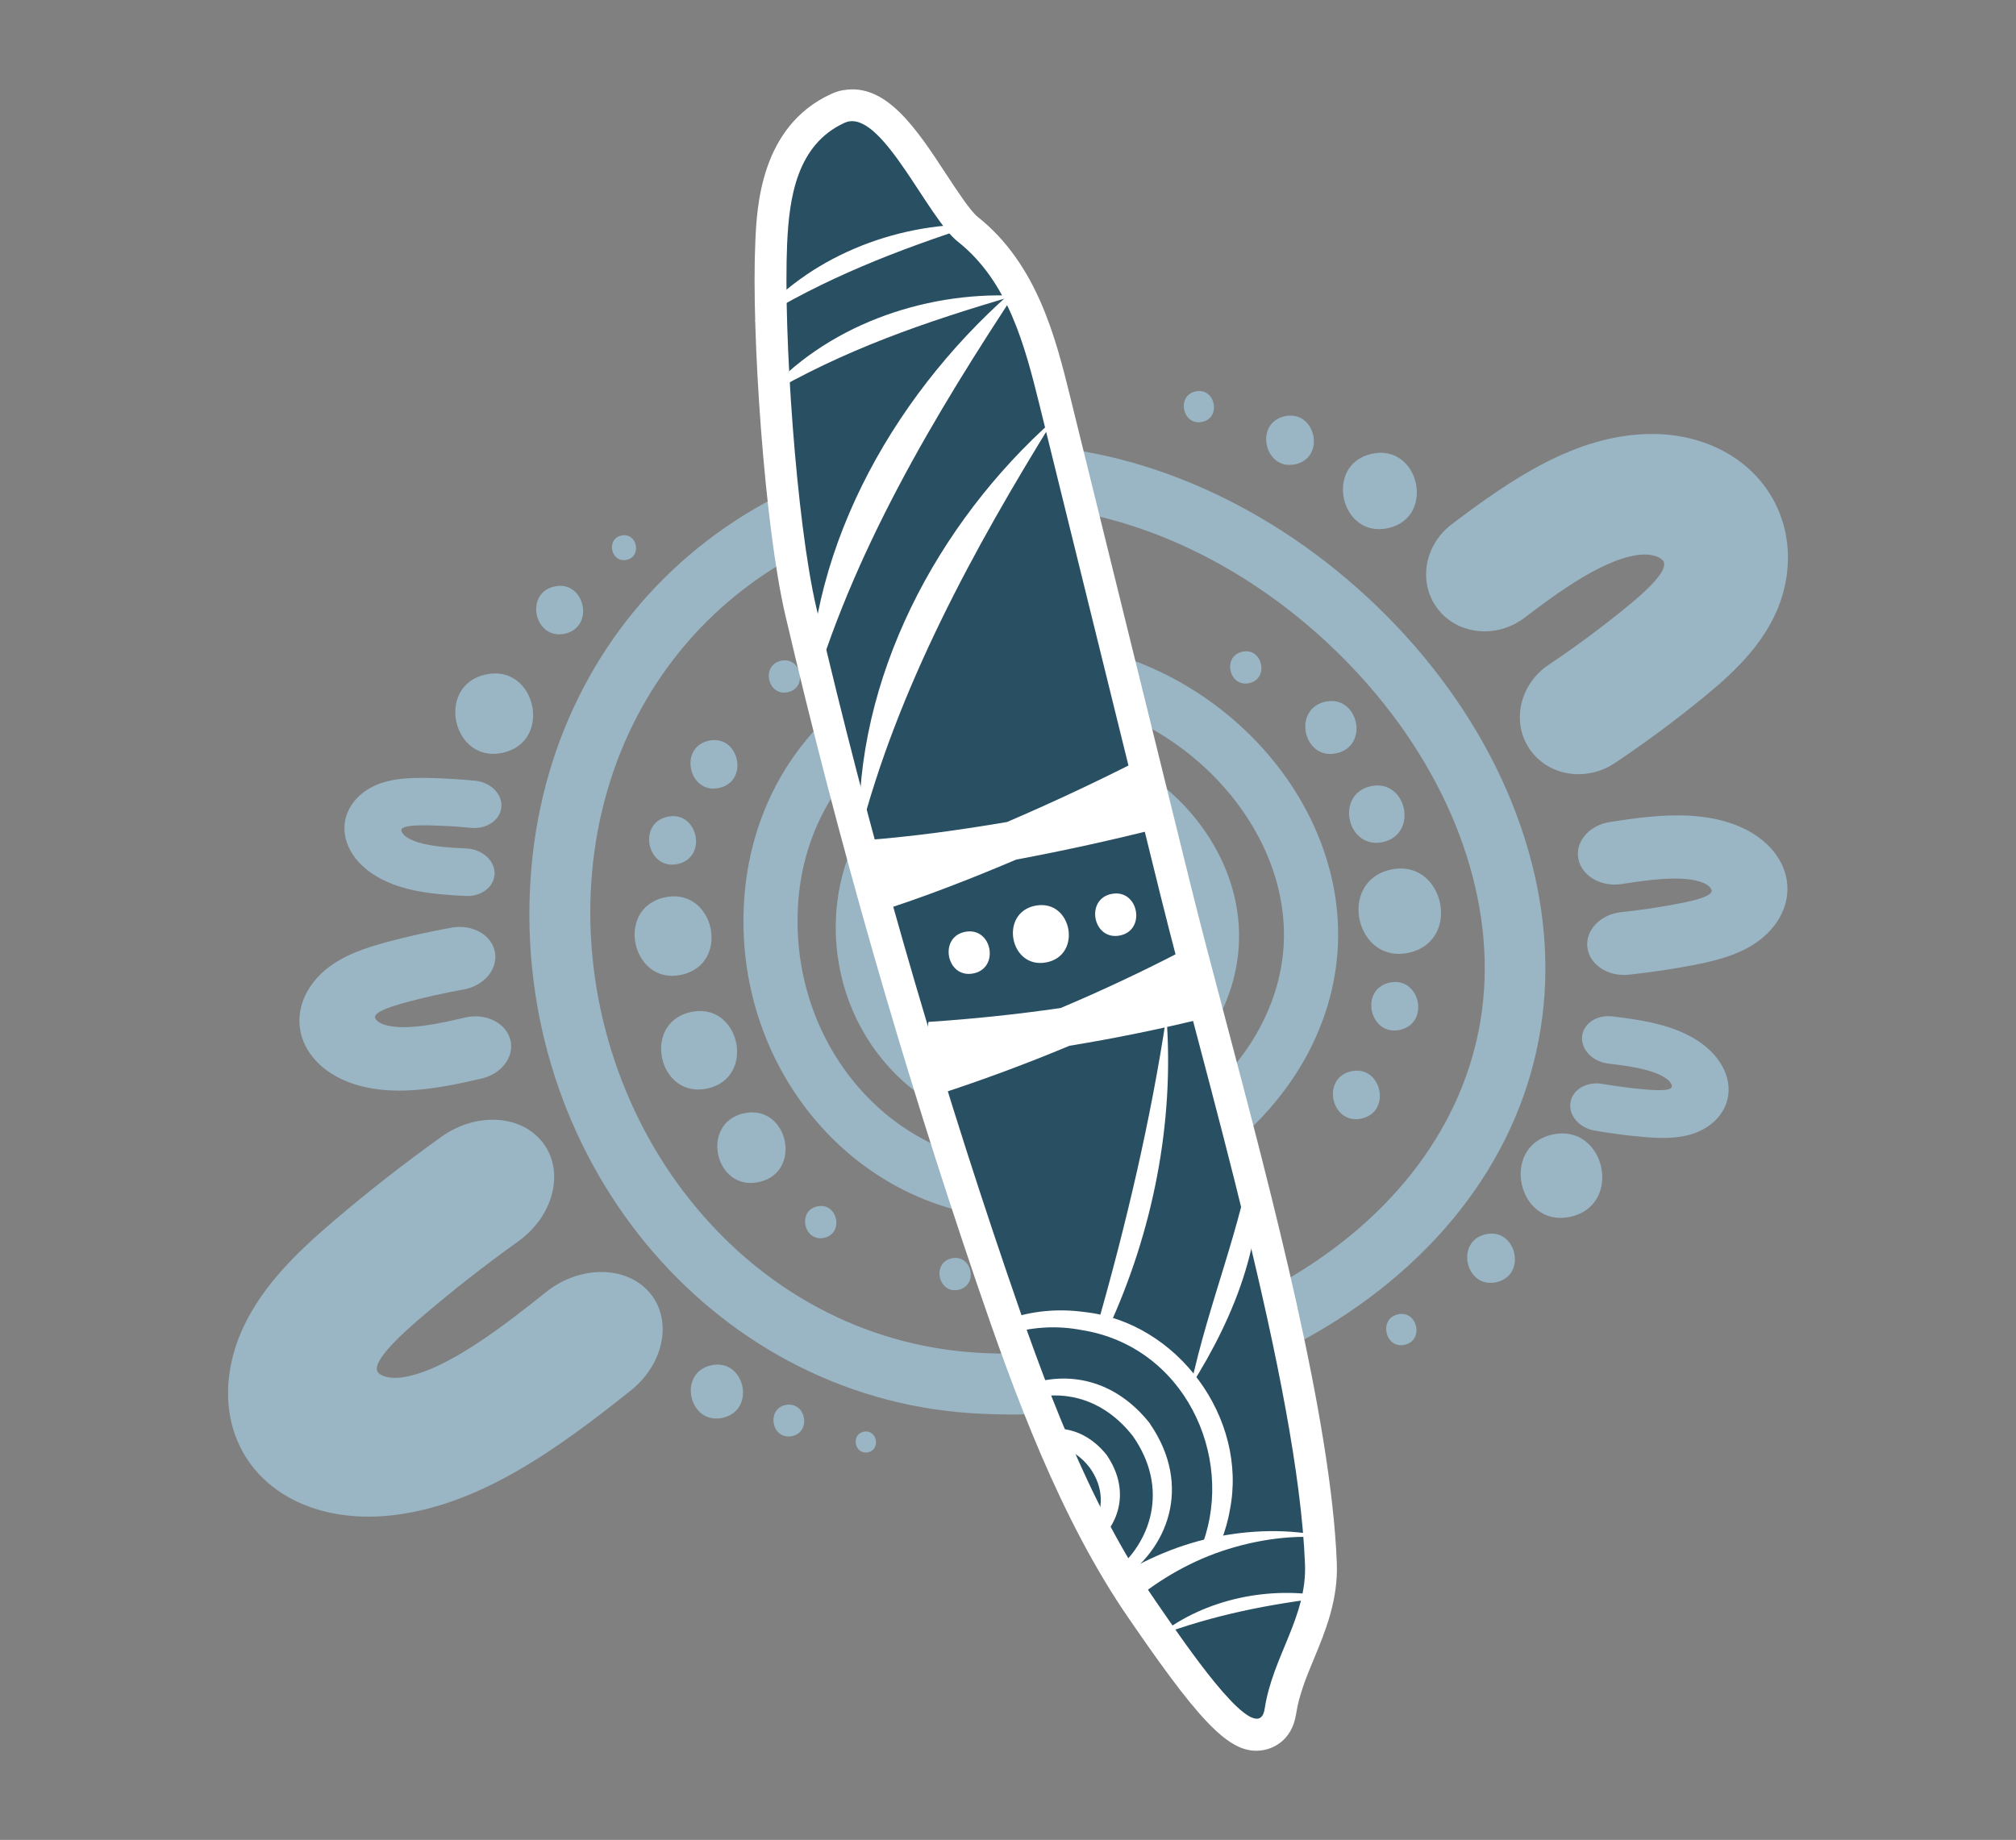 <svg xmlns="http://www.w3.org/2000/svg" id="Layer_9" viewBox="0 0 231.17 211"><rect x="0" y="0" width="231.17" height="211" fill="#808080" stroke="none"/><defs><style>      .cls-1 {        fill: #294f63;      }      .cls-2 {        fill: #fff;      }      .cls-3 {        fill: #9ab5c4;      }    </style></defs><g><path class="cls-3" d="M74.9,148.78c2.13,3.14,1.06,7.79-2.6,10.71-8.3,6.61-17.25,13.16-27.37,14.29-9.25,1.03-16.64-3.26-18.4-10.66-.81-3.42-.32-7.31,1.38-10.93,2.29-4.89,6.34-8.75,10.39-12.2,3.93-3.35,8.07-6.59,12.31-9.62,4.04-2.89,9.28-2.54,11.71.77,2.44,3.3,1.13,8.34-2.91,11.23-3.74,2.68-7.39,5.53-10.86,8.49-1.19,1.02-4.37,3.72-5.17,5.43-.21.44-.18.75-.14.9.11.45,1.09.96,2.66.79,5.13-.57,12.38-6.35,16.72-9.81,3.88-3.09,9.19-3.06,11.87.07.15.18.29.36.42.55"></path><path class="cls-3" d="M115.74,162.21c-1.49,0-2.97-.05-4.45-.15-29.93-1.99-52.56-29.49-50.45-61.31.98-14.78,7.46-27.96,18.23-37.12,10.67-9.08,24.72-13.54,39.61-12.54,14.75.98,29.83,8.5,41.37,20.61,11.8,12.39,18.02,27.81,17.06,42.29-.96,14.47-8.97,27.45-22.53,36.57-11.18,7.51-25.12,11.66-38.83,11.66ZM114.63,57.91c-11.7,0-22.61,3.85-31.04,11.02-9.33,7.93-14.94,19.4-15.79,32.28-.87,13.05,3.27,26.34,11.36,36.45,8.32,10.41,19.9,16.6,32.6,17.45,13.6.9,27.8-2.86,38.94-10.34,11.74-7.88,18.65-18.98,19.47-31.25.83-12.54-4.69-26.03-15.15-37.02-10.35-10.87-23.76-17.6-36.8-18.47h0c-1.2-.08-2.4-.12-3.59-.12Z"></path><path class="cls-3" d="M117.77,139.78c-.78,0-1.56-.03-2.35-.08-17.85-1.19-31.35-17.56-30.09-36.5,1.21-18.12,16.04-30.87,34.5-29.64h0c19.05,1.27,34.72,17.84,33.55,35.46-1.12,16.88-17.47,30.76-35.6,30.76ZM117.43,79.68c-14,0-24.98,9.99-25.91,23.93-1.03,15.52,9.87,28.93,24.31,29.9,15.45,1.01,30.42-10.84,31.35-24.9.94-14.07-12.3-27.83-27.77-28.86h0c-.67-.04-1.33-.07-1.98-.07Z"></path><path class="cls-3" d="M117.88,129.5c-.51,0-1.02-.02-1.53-.05-12.14-.81-21.32-11.91-20.46-24.74.83-12.34,10.89-20.99,23.46-20.17,12.88.86,23.48,12.11,22.69,24.07-.4,5.97-3.47,11.48-8.64,15.5-4.46,3.47-10.04,5.39-15.51,5.39ZM117.67,90.8c-8.49,0-14.91,5.86-15.48,14.33-.61,9.2,6.07,17.45,14.58,18.02,4.42.3,9.07-1.17,12.74-4.03,3.73-2.9,5.94-6.78,6.21-10.93.56-8.46-7.45-16.73-16.81-17.35-.42-.03-.84-.04-1.25-.04Z"></path><path class="cls-3" d="M164.51,69.33c-1.84-2.94-1.04-6.94,1.96-9.21,6.8-5.15,14.15-10.18,22.58-10.35,7.71-.15,13.97,4.21,15.58,10.87.75,3.08.41,6.45-.93,9.5-1.81,4.12-5.12,7.19-8.43,9.89-3.22,2.63-6.62,5.15-10.09,7.47-3.31,2.22-7.7,1.49-9.8-1.62-2.1-3.1-1.11-7.43,2.21-9.65,3.07-2.05,6.06-4.27,8.9-6.59.98-.8,3.57-2.92,4.21-4.36.16-.37.13-.65.1-.78-.1-.4-.93-.93-2.24-.91-4.27.09-10.22,4.58-13.77,7.27-3.18,2.4-7.62,1.95-9.92-1.02-.13-.17-.25-.34-.36-.52"></path><path class="cls-3" d="M180.94,98.16c-.15-1.84,1.42-3.54,3.65-3.89,5.07-.8,10.4-1.41,14.92.54,4.14,1.79,6.22,5.38,5.19,8.92-.48,1.64-1.61,3.16-3.19,4.28-2.13,1.51-4.76,2.17-7.28,2.66-2.45.47-4.97.84-7.47,1.11-2.39.25-4.51-1.16-4.74-3.14-.24-1.98,1.52-3.79,3.91-4.04,2.21-.23,4.43-.56,6.59-.98.75-.15,2.73-.52,3.47-1.05.19-.14.25-.27.28-.34.06-.21-.23-.67-.93-.97-2.29-.99-6.72-.29-9.37.12-2.37.37-4.6-.91-4.98-2.88-.02-.11-.04-.22-.04-.34"></path><path class="cls-3" d="M58.58,119.54c.28,1.82-1.16,3.64-3.36,4.15-5,1.16-10.27,2.16-14.92.53-4.25-1.49-6.59-4.92-5.82-8.53.36-1.67,1.38-3.27,2.87-4.5,2.02-1.66,4.59-2.5,7.07-3.17,2.42-.65,4.89-1.2,7.38-1.64,2.36-.42,4.58.83,4.95,2.79.38,1.96-1.24,3.89-3.61,4.31-2.19.39-4.38.88-6.51,1.45-.73.2-2.68.72-3.38,1.3-.18.15-.23.29-.25.36-.04.22.28.65,1,.9,2.36.82,6.73-.19,9.34-.8,2.33-.54,4.65.58,5.17,2.52.03.11.05.22.07.33"></path><path class="cls-3" d="M181.45,118.63c.27-1.36,1.75-2.27,3.44-2.07,3.83.46,7.8,1.1,10.67,3.44,2.62,2.14,3.39,5.16,1.92,7.51-.68,1.09-1.81,1.96-3.18,2.45-1.85.66-3.88.6-5.81.43-1.87-.16-3.76-.41-5.63-.73-1.78-.31-3.02-1.76-2.78-3.24.24-1.48,1.88-2.43,3.65-2.12,1.64.28,3.32.5,4.96.64.57.05,2.08.18,2.72-.05.17-.06.24-.15.27-.2.09-.14-.03-.53-.47-.89-1.46-1.19-4.8-1.59-6.8-1.83-1.79-.22-3.13-1.6-3-3.1.01-.08.02-.17.04-.25"></path><path class="cls-3" d="M56.69,100.44c-.17,1.37-1.58,2.39-3.28,2.31-3.85-.19-7.86-.54-10.89-2.67-2.77-1.94-3.76-4.9-2.46-7.35.6-1.13,1.66-2.08,3-2.67,1.8-.79,3.83-.87,5.76-.85,1.88.03,3.78.14,5.66.32,1.8.18,3.14,1.54,3.01,3.03-.13,1.49-1.7,2.56-3.49,2.38-1.66-.17-3.34-.26-5-.29-.57,0-2.08-.03-2.71.25-.16.07-.23.16-.25.21-.08.15.07.52.54.86,1.53,1.08,4.9,1.24,6.91,1.33,1.8.09,3.24,1.37,3.22,2.88,0,.09,0,.17-.02.25"></path><path class="cls-3" d="M87.06,135.55c5.06-1.15,3.28-9.02-1.79-7.87-5.06,1.15-3.28,9.02,1.79,7.87"></path><path class="cls-3" d="M81.16,124.82c5.63-1.28,3.65-10.04-1.99-8.75s-3.65,10.04,1.99,8.75"></path><path class="cls-3" d="M78.19,111.78c5.7-1.3,3.7-10.16-2.02-8.86-5.7,1.3-3.69,10.16,2.02,8.86"></path><path class="cls-3" d="M77.74,99.08c3.48-.79,2.25-6.2-1.23-5.41s-2.26,6.2,1.23,5.41"></path><path class="cls-3" d="M82.48,90.36c3.48-.79,2.26-6.2-1.23-5.41-3.48.79-2.25,6.2,1.23,5.41"></path><path class="cls-3" d="M153.28,86.38c3.8-.86,2.46-6.77-1.34-5.9s-2.46,6.77,1.34,5.9"></path><path class="cls-3" d="M159.2,60.56c5.48-1.25,3.55-9.76-1.94-8.51-5.48,1.25-3.55,9.76,1.94,8.51"></path><path class="cls-3" d="M158.6,96.56c4.11-.94,2.67-7.33-1.45-6.39-4.11.94-2.67,7.33,1.45,6.39"></path><path class="cls-3" d="M161.59,109.25c6.12-1.39,3.96-10.91-2.16-9.51-6.12,1.39-3.97,10.91,2.16,9.51"></path><path class="cls-3" d="M160.55,118.1c3.48-.79,2.25-6.2-1.23-5.41s-2.26,6.2,1.23,5.41"></path><path class="cls-3" d="M156.15,128.27c3.48-.79,2.25-6.2-1.23-5.41-3.48.79-2.26,6.2,1.23,5.41"></path><path class="cls-3" d="M109.93,147.91c2.32-.53,1.5-4.13-.82-3.6s-1.5,4.13.82,3.6"></path><path class="cls-3" d="M94.52,141.95c2.32-.53,1.5-4.13-.82-3.6-2.32.53-1.5,4.13.82,3.6"></path><path class="cls-3" d="M90.36,79.38c2.32-.53,1.5-4.13-.82-3.6-2.32.53-1.5,4.13.82,3.6"></path><path class="cls-3" d="M143.26,78.34c2.32-.53,1.5-4.13-.82-3.6s-1.5,4.13.82,3.6"></path><path class="cls-3" d="M180.12,139.53c6.05-1.38,3.92-10.79-2.14-9.41-6.05,1.38-3.92,10.79,2.14,9.41"></path><path class="cls-3" d="M64.79,72.67c3.48-.79,2.25-6.2-1.23-5.41-3.48.79-2.26,6.2,1.23,5.41"></path><path class="cls-3" d="M90.73,164.71c2.32-.36,1.76-3.95-.56-3.6-2.31.36-1.76,3.96.56,3.6"></path><path class="cls-3" d="M99.47,166.56c1.53-.24,1.16-2.62-.37-2.38-1.53.24-1.16,2.61.37,2.38"></path><path class="cls-3" d="M57.69,86.32c5.77-1.31,3.74-10.28-2.04-8.96-5.77,1.31-3.74,10.28,2.04,8.96"></path><path class="cls-3" d="M71.87,64.2c1.79-.41,1.16-3.19-.63-2.78s-1.16,3.19.63,2.78"></path><path class="cls-3" d="M82.89,162.59c3.87-.88,2.51-6.9-1.37-6.01-3.87.88-2.51,6.9,1.37,6.01"></path><path class="cls-3" d="M148.55,53.24c3.54-.8,2.29-6.3-1.25-5.5s-2.29,6.3,1.25,5.5"></path><path class="cls-3" d="M171.6,147.04c3.54-.8,2.29-6.3-1.25-5.49-3.54.8-2.29,6.3,1.25,5.49"></path><path class="cls-3" d="M137.87,48.38c2.24-.51,1.45-4-.79-3.49-2.25.51-1.45,4,.79,3.49"></path><path class="cls-3" d="M161.08,154.22c2.25-.51,1.46-4-.79-3.49s-1.45,4,.79,3.49"></path></g><g><path class="cls-1" d="M144.59,198.89c-2.57.48-5.6-2.63-12.96-13.32l-.62-.9c-7.82-11.27-13.03-25.59-17.3-38.13-8.51-24.97-15.87-50.68-21.89-76.42-2.34-10.05-3.85-32.01-3.39-42.28.27-6.01,1.39-12.55,7.65-15.42.3-.13.61-.23.92-.29,3.73-.69,6.75,3.93,9.96,8.82,1.45,2.21,2.95,4.49,4,5.33,6.39,5.07,8.4,13.22,10.02,19.78l13.85,56.15c1.06,4.3,2.4,9.37,3.86,14.88,5.41,20.47,12.14,45.94,12.77,62.22.15,3.86-1.18,7.07-2.47,10.18-.93,2.25-1.81,4.38-2.17,6.74-.32,2.09-1.67,2.56-2.23,2.66"></path><path class="cls-2" d="M97.33,13.93c4.05-.76,9.07,11.07,12.5,13.78,5.76,4.56,7.67,11.86,9.38,18.78,4.62,18.71,9.24,37.43,13.85,56.15,4.92,19.93,15.79,56.21,16.58,76.73.24,6.07-3.71,10.58-4.62,16.58-.11.71-.37,1.07-.76,1.14-2.36.44-9.21-9.82-11.74-13.47-7.8-11.25-12.96-25.6-17.07-37.68-8.53-25.03-15.82-50.49-21.84-76.24-2.31-9.89-3.8-31.63-3.35-41.78.24-5.29,1.12-11.34,6.59-13.84.16-.07.32-.12.49-.16M96.66,10.34h0c-.46.09-.91.23-1.34.43-8.13,3.72-8.54,13.02-8.71,17-.47,10.38,1.06,32.6,3.44,42.77,6.02,25.76,13.4,51.53,21.94,76.6,4.31,12.65,9.58,27.11,17.53,38.58l.62.9c8.07,11.71,11.25,14.73,14.79,14.07.74-.14,3.2-.84,3.7-4.18.33-2.14,1.16-4.17,2.05-6.31,1.3-3.14,2.77-6.7,2.61-10.95-.64-16.49-7.4-42.08-12.84-62.64-1.44-5.43-2.79-10.55-3.85-14.83l-13.46-54.56-.39-1.59c-1.69-6.83-3.79-15.32-10.65-20.77-.82-.65-2.37-3.01-3.61-4.9-3.39-5.17-6.9-10.52-11.82-9.61"></path><path class="cls-2" d="M139.82,176.18c4.33-.82,8.81-.83,12.98.25-4.32-.53-8.68.11-12.69,1.45-4.02,1.36-7.66,3.56-10.8,6.27l-1.83-2.93c3.79-2.44,7.99-4.22,12.34-5.04"></path><path class="cls-2" d="M99.41,100.59c-.2-1.51-.38-4.19-.14-4.24,5.35-.41,10.78-1.16,16.2-2.08,5.13-2.2,10.18-4.57,15.12-7.08.23-.08,1.2,2.4,1.65,3.85.44,1.45.95,3.85.7,3.93-5.45,1.38-10.92,2.58-16.42,3.61-5.23,2.22-10.55,4.3-16.09,6.06-.26.05-.82-2.55-1.02-4.06"></path><path class="cls-2" d="M106.68,121.42c-.21-1.5-.4-4.18-.18-4.23,5.03-.33,10.08-.86,15.12-1.59,4.77-2.01,9.43-4.21,13.98-6.57.22-.08,1.18,2.4,1.63,3.86.45,1.45.98,3.83.75,3.91-5.1,1.25-10.22,2.29-15.35,3.13-4.88,2.04-9.86,3.89-14.94,5.55-.24.04-.8-2.56-1-4.06"></path><path class="cls-2" d="M98.53,95.94c-.55-18.13,8.92-35.92,22.28-47.8-9.19,14.86-17.9,30.79-22.28,47.8"></path><path class="cls-2" d="M87.54,45.54c6.98-8.1,18.24-12.1,28.79-11.63-10.2,2.98-19.61,6.21-28.79,11.63"></path><path class="cls-2" d="M86.49,36.9c6.1-7.35,16.04-11.3,25.48-11.16-9.06,2.93-17.37,6.14-25.48,11.16"></path><path class="cls-2" d="M132.84,187.57c5.35-4.25,12.86-5.76,19.5-4.42-6.72.79-13.11,2.03-19.5,4.42"></path><path class="cls-2" d="M92.74,80.89c-.11-18.66,10.35-36.53,24.36-48.35-9.9,14.95-19.51,30.97-24.36,48.35"></path><path class="cls-2" d="M125.83,151.99c.18.04.36.03.54.08.23.1.47.2.7.3,5.13-11.14,7.62-23.64,6.68-35.84-1.78,11.84-4.6,23.83-7.92,35.46"></path><path class="cls-2" d="M143.85,131.27c1.86,9.7-2.19,19.62-7.31,27.7,2.03-9.54,5.77-18.07,7.31-27.7"></path><path class="cls-2" d="M119.96,110.37c4.19-.78,2.98-7.29-1.21-6.51-4.19.78-2.98,7.29,1.21,6.51"></path><path class="cls-2" d="M111.58,111.64c3.08-.57,2.2-5.36-.89-4.78-3.08.57-2.19,5.36.89,4.78"></path><path class="cls-2" d="M128.38,107.29c3.08-.57,2.19-5.36-.89-4.78-3.08.57-2.19,5.36.89,4.78"></path><path class="cls-2" d="M137.94,176.94s.08-.03.12-.03c.68-.1,1.35-.18,2-.25.41-1.11.76-2.26.97-3.51,2.08-10.53-6.03-21.54-16.7-22.69-3.14-.43-6.08-.09-8.74.82.29.46.53.96.72,1.51,2.4-.62,4.98-.78,7.71-.26,11.78,1.87,17.52,14.42,13.92,24.41"></path><path class="cls-2" d="M131.87,163.26c-4.06-5.15-9.5-6.05-14.05-4.44.22.5.46,1,.72,1.48,3.83-.86,8.12.24,11.37,4.4,4.2,6.01,2.09,12.26-2.26,15.64.09.1.19.19.27.3.19.19.31.42.47.62,5.44-3.47,8.43-10.78,3.47-17.99"></path><path class="cls-2" d="M126.93,166.89c-1.87-2.35-4.18-3.2-6.38-3.05.31.53.6,1.06.86,1.58.1.19.17.37.27.56,1.19.35,2.33,1.09,3.29,2.35,1.67,2.34,1.53,4.79.43,6.68.16.38.33.76.44,1.19.05.18.1.35.15.53,2.46-2.26,3.52-6.03.93-9.84"></path></g></svg>